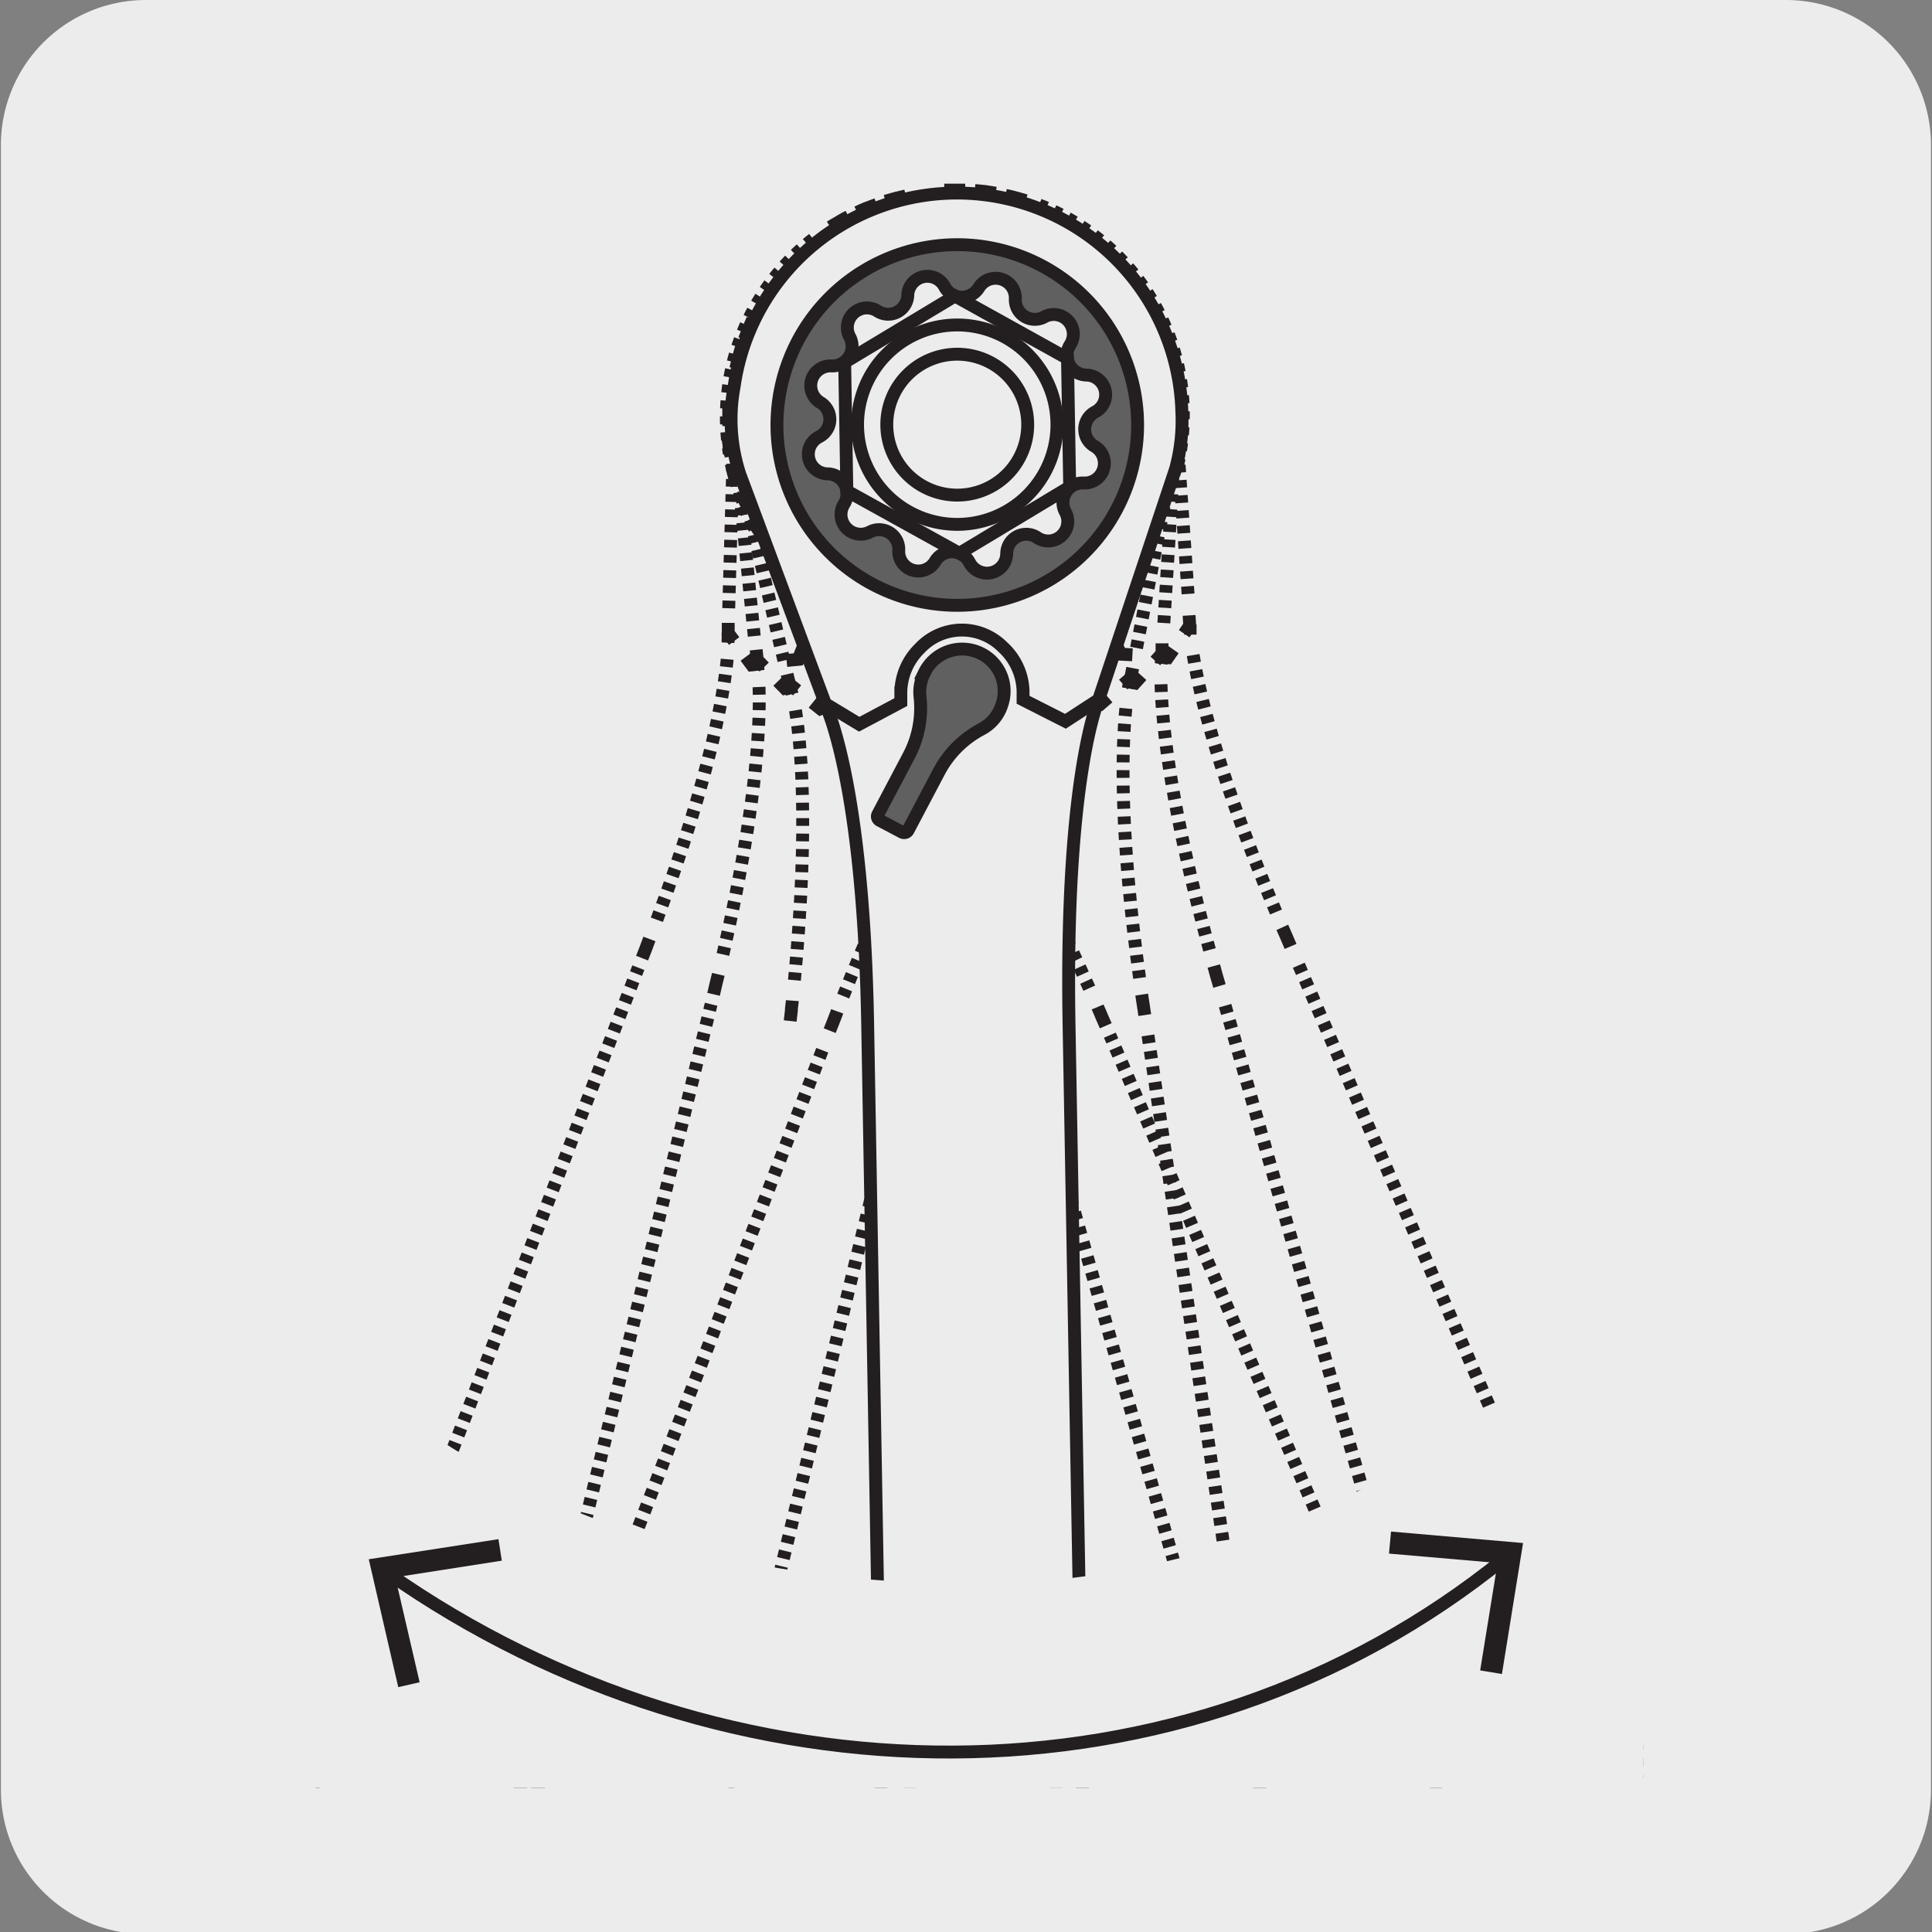 <svg xmlns="http://www.w3.org/2000/svg" xmlns:xlink="http://www.w3.org/1999/xlink" viewBox="0 0 150 150"><rect x="0" y="0" width="150" height="150" fill="#808080" stroke="none"/><defs><style>.cls-1,.cls-11,.cls-12,.cls-13,.cls-14,.cls-15,.cls-16,.cls-17,.cls-18,.cls-4,.cls-8,.cls-9{fill:none;}.cls-2{fill:#edecec;}.cls-3{clip-path:url(#clip-path);}.cls-11,.cls-12,.cls-13,.cls-14,.cls-15,.cls-16,.cls-17,.cls-18,.cls-4,.cls-8,.cls-9{stroke:#231f20;}.cls-4{stroke-linecap:round;stroke-linejoin:round;stroke-width:1.5px;}.cls-5{clip-path:url(#clip-path-2);}.cls-6{clip-path:url(#clip-path-3);}.cls-7{clip-path:url(#clip-path-4);}.cls-11,.cls-12,.cls-13,.cls-14,.cls-15,.cls-16,.cls-17,.cls-18,.cls-8,.cls-9{stroke-miterlimit:10;}.cls-8{stroke-dasharray:0.6 0.6;}.cls-10{fill:#fff;}.cls-11{stroke-dasharray:0.61 0.61;}.cls-12{stroke-dasharray:0.59 0.59;}.cls-13{stroke-dasharray:0.67 0.67;}.cls-14{stroke-dasharray:0.6 0.6;}.cls-15{stroke-dasharray:0.61 0.61;}.cls-16{stroke-dasharray:0.61 0.61;}.cls-17{stroke-dasharray:0.65 0.65;}.cls-18{stroke-dasharray:0.67 0.67;}.cls-19{fill:#606060;}.cls-20{fill:#231f20;}</style><clipPath id="clip-path"><path class="cls-1" d="M185.73-328.93a8.35,8.35,0,0,0-6,2.5,8.32,8.32,0,0,0-2.5,6V-201.7a8.29,8.29,0,0,0,2.5,6,8.4,8.4,0,0,0,6,2.5H304.49a8.44,8.44,0,0,0,6-2.5,8.32,8.32,0,0,0,2.49-6V-320.45a8.35,8.35,0,0,0-2.49-6,8.41,8.41,0,0,0-6-2.5Z"/></clipPath><clipPath id="clip-path-2"><path class="cls-1" d="M186.24-162.13a8.31,8.31,0,0,0-6,2.5,8.3,8.3,0,0,0-2.51,6V-34.9a8.34,8.34,0,0,0,2.51,6,8.39,8.39,0,0,0,6,2.5H305a8.4,8.4,0,0,0,6-2.5,8.32,8.32,0,0,0,2.49-6V-153.66a8.28,8.28,0,0,0-2.49-6,8.33,8.33,0,0,0-6-2.5Z"/></clipPath><clipPath id="clip-path-3"><path class="cls-1" d="M187.43,2.06A8.54,8.54,0,0,0,179,10.54V129.29a8.29,8.29,0,0,0,2.5,6,8.4,8.4,0,0,0,6,2.5H306.19a8.44,8.44,0,0,0,6-2.5,8.32,8.32,0,0,0,2.49-6V10.54a8.52,8.52,0,0,0-8.47-8.48Z"/></clipPath><clipPath id="clip-path-4"><rect class="cls-1" x="19.81" y="7.86" width="107.76" height="130.95"/></clipPath></defs><title>13227-02</title><g id="Capa_2" data-name="Capa 2"><path class="cls-2" d="M11.32,0H138.64a11.26,11.26,0,0,1,11.28,11.24v127.7a11.21,11.21,0,0,1-11.2,11.22H11.27A11.21,11.21,0,0,1,.07,138.91h0V11.24A11.26,11.26,0,0,1,11.32,0Z"/></g><g id="Capa_3" data-name="Capa 3"><g class="cls-3"><path class="cls-4" d="M196.58-184.68c4.95-5.79,18.15-18.67,30.25-29a47.66,47.66,0,0,1,30.31-11.9c5.61,0,16.62,1.07,25.94-4.62,26.52-20.3,26.16-42.49,26.16-42.49H305.5s-23.08,13.5-27.52,15.63-11.67,1.95-20.16-9.23c-9.44-13.49-7.4-21.68-6.48-25a8.09,8.09,0,0,1,4.19-4.71s23.48-13,25.71-14.51,6.73-5.07-.05-7.43c-10-3.48-19.52-3.34-31.93-1.5-13.41,2-30.78,8.91-30.35,31.66-.12,19.45-13.16,35-13.16,35s-5.28,7.05-38.92,40.24C109.06-154,38-84.57-19.78-26-37.42-8.13-57.6,11.59-75.25,29.47c-5.36,5.43-33.14,30.38-38.48,35.78-2,2-12.2,10.15-16.56,11.77s-20.8,4.65-29.32,20.19c-7.23,13.19-3.53,30,8,40.23,10.11,9,30.88,12.8,47-5.28,6.29-7.06,6.87-14.29,10.16-20.88s.15-5.08,14.77-20.58,39.3-38.83,44.63-44.24c17.67-17.91,63.89-64.09,81.54-82Z"/></g><g class="cls-5"><path class="cls-4" d="M197.09-17.88c4.94-5.8,18.15-18.67,30.25-29a47.76,47.76,0,0,1,30.31-11.9c5.6,0,16.61,1.08,25.94-4.61,26.52-20.3,26.16-42.5,26.16-42.5H306s-23.07,13.5-27.51,15.63-11.67,2-20.16-9.24c-9.44-13.48-7.4-21.68-6.49-25A8.08,8.08,0,0,1,256-129.2s23.48-13,25.71-14.51,6.73-5.08,0-7.43c-10-3.48-19.52-3.35-31.93-1.5-13.41,2-30.78,8.91-30.35,31.65-.12,19.45-13.16,35.05-13.16,35.05s-5.28,7-38.93,40.23C109.57,12.83,38.5,82.23-19.28,140.78c-17.64,17.89-37.81,37.6-55.46,55.49-5.36,5.42-33.15,30.38-38.49,35.78-2,2-12.19,10.15-16.55,11.77s-20.8,4.65-29.32,20.19c-7.23,13.19-3.53,30,8,40.23,10.11,9,30.88,12.8,46.95-5.28,6.29-7.06,6.87-14.29,10.16-20.88s.15-5.08,14.76-20.58S-40,218.66-34.63,213.25c17.66-17.9,63.88-64.08,81.53-82Z"/></g><g class="cls-6"><path class="cls-4" d="M198.28,146.31c4.95-5.79,18.15-18.67,30.25-29a47.75,47.75,0,0,1,30.31-11.91c5.61,0,16.62,1.08,26-4.61,26.51-20.3,26.15-42.49,26.15-42.49H307.2s-23.08,13.5-27.52,15.63S268,75.85,259.52,64.67c-9.44-13.49-7.4-21.69-6.48-25A8.09,8.09,0,0,1,257.23,35s23.48-13,25.71-14.51,6.73-5.07-.05-7.43c-10-3.48-19.52-3.35-31.93-1.5-13.41,2-30.78,8.91-30.35,31.65-.12,19.46-13.16,35.05-13.16,35.05s-5.28,7-38.92,40.24C110.76,177,39.69,246.42-18.08,305c-17.64,17.88-37.82,37.59-55.47,55.48-5.36,5.43-33.14,30.38-38.48,35.78-2,2-12.2,10.15-16.56,11.77s-20.8,4.65-29.32,20.19c-7.23,13.19-3.53,30,8,40.23,10.11,9,30.88,12.8,46.95-5.28,6.29-7.06,6.87-14.29,10.16-20.88s.15-5.08,14.77-20.58,39.3-38.83,44.63-44.25c17.67-17.9,63.89-64.08,81.54-82Z"/></g><g class="cls-7"><path class="cls-2" d="M40.46,199.5l3-3.5a30.25,30.25,0,0,0,7.1-16.44L61.44,78.48c2.07-19.19-.15-25.36-.15-25.36"/><line class="cls-2" x1="50.81" y1="177.19" x2="61.27" y2="80.06"/><path class="cls-8" d="M61.68,76.1c1.17-12.34.48-18.76,0-21.43"/><path class="cls-9" d="M61.5,53.89c-.13-.53-.21-.77-.21-.77m.06,26.15.09-.79c0-.27.06-.53.08-.79M50.46,180.31c0-.25.07-.5.09-.75l.09-.79m-7.94,18.1.75-.87.49-.59m-3.48,4.09.75-.88"/><path class="cls-10" d="M82.41,55.39S79,61,77,80.15L65.51,186.58a21.75,21.75,0,0,0,.58,7.83l2.07,8"/><path class="cls-8" d="M81.45,57.57c-1.1,3-2.94,9.26-4.3,21"/><line class="cls-11" x1="76.71" y1="82.57" x2="65.68" y2="184.97"/><path class="cls-9" d="M68,201.73l.17.67m-2.3-9c.07.32.14.64.23,1l.17.67m-.66-9.31-.09.81c0,.33-.07.66-.08,1M77.06,79.36l-.09.79-.08.81m5.52-25.57s-.13.22-.36.71"/><path class="cls-2" d="M90.63,38.22a14,14,0,0,0,1-4.14,17.47,17.47,0,0,0-34.26-6.33,13.87,13.87,0,0,0-.41,6.83v0l4.37,18.5L63.7,55l3.42-1.31.09-.71a4.84,4.84,0,0,1,1.88-3.24,4.5,4.5,0,0,1,6.41.69A4.86,4.86,0,0,1,76.65,54l-.07.71,3.07,2,2.76-1.35,8.21-17.15Z"/><line class="cls-12" x1="57.47" y1="36.93" x2="60.93" y2="51.58"/><path class="cls-13" d="M71.55,48.75a4.62,4.62,0,0,1,2.6.54"/><line class="cls-12" x1="83.44" y1="53.25" x2="89.93" y2="39.67"/><path class="cls-9" d="M90.28,39l.34-.72v0a9.25,9.25,0,0,0,.37-1M81.72,55.73l.69-.34.34-.71m-3.87,1.56.77.5.69-.34m-3.7-3.34a4.4,4.4,0,0,1,0,1l-.07.71.77.5M74.89,49.8a4.77,4.77,0,0,1,.61.66,5.27,5.27,0,0,1,.53.8m-7.63-.83c.21-.22.44-.45.69-.67a5.66,5.66,0,0,1,.74-.5m-3.56,4.79.86-.33.08-.71a5.1,5.1,0,0,1,.21-.94M63.1,54.55l.6.48.86-.33m-3.45-2.35.18.77.6.48M56.77,33.73c0,.27.09.55.15.85v0l.18.77M57.56,27c-.08.26-.16.52-.23.79s-.14.56-.2.83M74.94,14.76l-.82,0-.81,0M91.46,35.14c.05-.35.09-.7.13-1.06s0-.54.07-.81"/><line class="cls-14" x1="32.13" y1="172.89" x2="55.21" y2="77.97"/><path class="cls-8" d="M56.13,74.1C58.91,62,59.06,55.56,58.91,52.85"/><path class="cls-9" d="M58.86,52.05c-.06-.54-.11-.79-.11-.79M55.4,77.2l.18-.77c.07-.27.13-.52.19-.78M31.38,175.94c.07-.24.13-.49.19-.73l.19-.77M21.52,191.35l.86-.77.56-.51m-4,3.59.86-.77"/><path class="cls-8" d="M78.16,58.32c-1.49,2.78-4.13,8.79-7,20.25"/><line class="cls-11" x1="70.19" y1="82.48" x2="45.86" y2="182.55"/><path class="cls-9" d="M46,199.47l.09.68M44.93,191c0,.32,0,.65.09,1l.09.68m.56-9.31-.19.79q-.12.48-.21,1M71,79.34c-.06.26-.12.51-.18.78l-.2.78m8.82-24.62s-.15.19-.44.65"/><line class="cls-12" x1="57.08" y1="34.71" x2="58.59" y2="49.69"/><path class="cls-13" d="M69.49,48.27a4.56,4.56,0,0,1,2.51.88"/><line class="cls-12" x1="80.69" y1="54.29" x2="88.91" y2="41.68"/><path class="cls-9" d="M89.34,41l.43-.66,0,0a9.45,9.45,0,0,0,.5-.94M78.66,56.52l.73-.24.44-.67m-4,1,.7.6.73-.24M74,53.22a4.41,4.41,0,0,1-.12,1l-.16.69.69.6m-1.72-5.71a5.37,5.37,0,0,1,.52.73,5.77,5.77,0,0,1,.42.87m-7.45-1.82a5.91,5.91,0,0,1,.77-.57,4,4,0,0,1,.8-.41m-4.16,4.28.89-.21.18-.69A3.85,3.85,0,0,1,65,51m-4.6,1.89.54.55.88-.21m-3.11-2.78.08.78.54.56M56.81,31.44q0,.42,0,.87v0l.08.79m1.55-8.3c-.11.25-.22.5-.32.75s-.22.54-.32.81M77.3,15l-.8-.13-.82-.08M91,37.38c.1-.34.19-.68.27-1s.12-.53.18-.8"/><line class="cls-14" x1="14.44" y1="166.29" x2="49.56" y2="75.13"/><path class="cls-8" d="M51,71.41c4.31-11.62,5.29-18,5.5-20.71"/><path class="cls-9" d="M56.52,49.9a7.94,7.94,0,0,0,0-.8M49.85,74.39l.29-.74.28-.75M13.3,169.21c.09-.23.19-.46.28-.7l.29-.74M1.54,183.22l1-.66.61-.43m-4.41,3.05,1-.66"/><path class="cls-8" d="M74.86,58.6c-1.83,2.57-5.23,8.19-9.57,19.18"/><line class="cls-11" x1="63.84" y1="81.54" x2="26.81" y2="177.63"/><path class="cls-9" d="M24.72,194.43v.68m.08-9.23c0,.33,0,.66,0,1v.69m1.75-9.16-.29.76q-.18.47-.33.93M65,78.52c-.09.25-.19.5-.28.74l-.3.76M76.35,56.74a7.44,7.44,0,0,0-.53.59"/><path class="cls-15" d="M91.42,36.17a17.46,17.46,0,0,0-11-20.35"/><line class="cls-12" x1="57" y1="32.48" x2="56.57" y2="47.52"/><path class="cls-13" d="M67.56,47.52a4.56,4.56,0,0,1,2.37,1.2"/><line class="cls-12" x1="77.89" y1="54.93" x2="87.67" y2="43.49"/><path class="cls-9" d="M88.18,42.89l.51-.61,0,0a9.1,9.1,0,0,0,.62-.87M75.59,56.89l.76-.15.51-.6m-4.14.51.61.68.75-.15M71.38,53a4.91,4.91,0,0,1-.25.93l-.25.67.61.68m-1-5.88a4.59,4.59,0,0,1,.42.79,6.54,6.54,0,0,1,.31.91m-7.16-2.76a6.61,6.61,0,0,1,.84-.47,4.26,4.26,0,0,1,.85-.29m-4.68,3.7.91-.09.26-.67a5.26,5.26,0,0,1,.44-.85M57.9,51l.46.62.91-.1m-2.73-3.16,0,.8.46.61m.17-20.52c0,.28-.06.56-.07.86v0l0,.79m2.6-8c-.14.23-.28.46-.41.7s-.29.51-.42.76m20.77-8.78-.78-.22c-.26-.07-.53-.14-.79-.19M90.3,39.5c.14-.32.28-.65.4-1s.19-.51.28-.77"/><path class="cls-2" d="M126.9,194.56l.89-4.53a30.27,30.27,0,0,0-1.93-17.8L85.53,78.91c-7.65-17.72-12.62-22-12.62-22"/><line class="cls-14" x1="124.92" y1="170.04" x2="86.17" y2="80.37"/><path class="cls-8" d="M84.57,76.72C79.51,65.41,75.74,60.16,74,58.08"/><path class="cls-9" d="M73.47,57.48a7.24,7.24,0,0,0-.56-.56M85.85,79.64l-.32-.73c-.1-.25-.21-.49-.31-.73m40.94,94.75-.3-.7-.31-.73m2,19.66.22-1.13c0-.25.09-.49.13-.74m-1,5.27.23-1.13"/><path class="cls-2" d="M92.4,48.49s-.18,6.5,7.48,24.22L142.34,171a21.78,21.78,0,0,0,4.36,6.53l5.74,5.92"/><path class="cls-8" d="M92.64,50.86c.5,3.11,2,9.5,6.61,20.39"/><line class="cls-11" x1="100.84" y1="74.94" x2="141.7" y2="169.48"/><path class="cls-9" d="M152,182.93l.48.49M146,176.78l.67.72.48.5M142,170.23l.32.74c.13.3.27.6.41.9M99.56,72c.11.24.21.49.32.73l.32.75m-7.8-25s0,.25,0,.79"/><path class="cls-2" d="M91.09,29.49a13.38,13.38,0,0,0-1.2-4.07A17.47,17.47,0,0,0,57,36.79a14.06,14.06,0,0,0,3,6.14l0,0,12.92,14,3,.47,2.33-2.83L78,53.9a4.83,4.83,0,0,1,0-3.75A4.48,4.48,0,0,1,84,47.6a4.83,4.83,0,0,1,2.75,2.53l.3.66,3.65.23,1.75-2.53-1.31-19Z"/><path class="cls-16" d="M63.13,18.56A17.59,17.59,0,0,0,56.62,35.2"/><path class="cls-17" d="M57.74,39.26a11.92,11.92,0,0,0,1.18,2.3"/><line class="cls-12" x1="61.6" y1="44.71" x2="71.83" y2="55.75"/><path class="cls-13" d="M79.68,48.06a4.58,4.58,0,0,1,2.53-.81"/><line class="cls-12" x1="92.24" y1="46.11" x2="91.2" y2="31.1"/><path class="cls-9" d="M91.15,30.31l-.05-.79v0a9.52,9.52,0,0,0-.16-1m1,20.68.43-.63-.05-.79M89.75,51l.91.06.44-.63M86.24,49.3a4,4,0,0,1,.47.83l.3.66.91.05m-4.81-3.51a5.2,5.2,0,0,1,.85.26,7.67,7.67,0,0,1,.86.44m-7,3a7.88,7.88,0,0,1,.28-.92,3.71,3.71,0,0,1,.39-.8m-.74,5.92.58-.71L78,53.9a4.19,4.19,0,0,1-.29-.91m-2.53,4.28.76.12.58-.71m-4.16-.34.54.58.76.11M59.42,42.27c.17.22.35.44.55.66l0,0,.54.58M56.77,36c.06.27.12.53.19.8s.16.56.23.83m8.69-20.81c-.24.12-.48.25-.71.39s-.47.27-.7.42M90.3,26.4l-.41-1c-.11-.25-.22-.5-.34-.74"/><line class="cls-14" x1="106.55" y1="175.51" x2="79.86" y2="81.54"/><path class="cls-8" d="M78.76,77.71c-3.54-11.88-6.59-17.57-8.05-19.86"/><path class="cls-9" d="M70.26,57.19a7.16,7.16,0,0,0-.48-.64m9.86,24.22L79.43,80c-.08-.26-.15-.52-.22-.77m28.19,99.29c-.06-.24-.13-.49-.2-.73L107,177m-.58,19.75.37-1.09c.08-.24.16-.48.23-.72m-1.7,5.09.37-1.09"/><path class="cls-8" d="M90.14,53.13c.09,3.15.75,9.68,3.89,21.08"/><line class="cls-11" x1="95.12" y1="78.08" x2="123.26" y2="177.15"/><path class="cls-9" d="M131.68,191.82l.41.56M126.6,185l.57.8.41.56m-4.1-8.38.22.78c.09.32.19.63.29.94M94.24,75l.21.77.23.78M90.22,50.74s0,.25-.07.8"/><path class="cls-17" d="M57.06,37.06a11.5,11.5,0,0,0,.87,2.44"/><line class="cls-12" x1="60.17" y1="42.97" x2="68.87" y2="55.26"/><path class="cls-13" d="M77.66,48.66a4.53,4.53,0,0,1,2.61-.47"/><line class="cls-12" x1="90.36" y1="48.37" x2="91.3" y2="33.35"/><path class="cls-9" d="M91.35,32.56l.05-.79v0a9.38,9.38,0,0,0,0-1.06M89.7,51.32l.52-.58,0-.79m-3,2.9.9.18.51-.57M84,50.75a4.52,4.52,0,0,1,.36.88l.2.69.9.18m-4.31-4.12a4.65,4.65,0,0,1,.82.38,7.81,7.81,0,0,1,.79.54m-7.39,2.1a9.5,9.5,0,0,1,.39-.88,4.26,4.26,0,0,1,.5-.75m-1.51,5.78.67-.63-.19-.69a5.1,5.1,0,0,1-.16-.95M72,57.2l.73.22.68-.63m-4.08-.88.45.64.74.22M58.33,40.26c.14.25.29.49.45.74l0,0,.46.65m-2.74-8q0,.4.09.81c0,.29.08.58.12.85M68.07,15.87l-.77.29c-.25.1-.5.21-.74.33M91,28.58c-.09-.35-.18-.69-.28-1s-.15-.53-.24-.78"/><line class="cls-14" x1="87.9" y1="178.48" x2="73.55" y2="81.85"/><path class="cls-8" d="M73,77.92c-2-12.25-4.27-18.28-5.42-20.74"/><path class="cls-9" d="M67.18,56.46c-.26-.48-.4-.69-.4-.69m6.65,25.29-.11-.78-.12-.79M88.35,181.58c0-.25-.06-.5-.1-.75l-.12-.78M85,199.57l.5-1,.33-.68m-2.35,4.83.51-1"/><path class="cls-8" d="M87.41,55c-.32,3.14-.51,9.7,1.13,21.4"/><line class="cls-11" x1="89.13" y1="80.39" x2="104.26" y2="182.26"/><path class="cls-9" d="M110.71,197.9l.34.6m-4.49-8.08c.15.3.3.59.46.88l.34.59m-3-8.83.11.8c.05.33.11.65.17,1m-16-107.64.12.79.12.8m-1.1-26.13a7.72,7.72,0,0,0-.16.77"/><path class="cls-17" d="M56.68,34.8a12,12,0,0,0,.54,2.53"/><line class="cls-12" x1="59" y1="41.07" x2="66.04" y2="54.37"/><path class="cls-18" d="M75.61,49a4.6,4.6,0,0,1,2.65-.13"/><line class="cls-12" x1="88.24" y1="50.31" x2="91.11" y2="35.54"/><path class="cls-9" d="M91.26,34.76l.15-.78v0a9.77,9.77,0,0,0,.11-1.06M87.21,53.15l.58-.5.15-.78m-3.35,2.49.87.29.58-.5m-4.41-2.3a4.7,4.7,0,0,1,.24.93l.11.7.87.29M79.1,49.14a4,4,0,0,1,.76.47,6.54,6.54,0,0,1,.72.64M73,51.38a6,6,0,0,1,.5-.82,3.84,3.84,0,0,1,.59-.68m-2.25,5.53.75-.53-.1-.7a4.52,4.52,0,0,1,0-1M68.89,56.7l.71.31.74-.53m-3.93-1.41.37.7.7.31m-10-17.94c.11.26.23.52.36.79v0l.37.7M56.58,31.4c0,.27,0,.54,0,.81s0,.59,0,.87M70.33,15.21l-.8.19-.78.22M91.44,30.77c0-.35-.08-.7-.14-1.06s-.08-.54-.13-.8"/><path class="cls-2" d="M64.06,54.66s3,5.84,3.31,25.14l2,114a30.23,30.23,0,0,1-5,17.19l-2.54,3.85,27.85-.57-3-7.66a21.93,21.93,0,0,1-1.55-7.7L83,79.53c-.34-19.3,2.31-25.25,2.31-25.25L75.28,47Z"/><path class="cls-9" d="M64.06,54.66s3,5.84,3.31,25.14l2,114a30.23,30.23,0,0,1-5,17.19l-2.54,3.85,27.85-.57-3-7.66a21.93,21.93,0,0,1-1.55-7.7L83,79.53c-.34-19.3,2.31-25.25,2.31-25.25L75.28,47Z"/><path class="cls-19" d="M71.79,52.21a3.25,3.25,0,0,0-.36,1.89,7.91,7.91,0,0,1-.87,4.58l-2.4,4.55a.34.34,0,0,0,.14.46l1.74.92a.35.35,0,0,0,.46-.14l2.4-4.55a7.93,7.93,0,0,1,3.29-3.3,3.24,3.24,0,0,0,1.59-1.89,3.26,3.26,0,0,0-6-2.52"/><path class="cls-9" d="M71.79,52.21a3.25,3.25,0,0,0-.36,1.89,7.91,7.91,0,0,1-.87,4.58l-2.4,4.55a.34.34,0,0,0,.14.46l1.74.92a.35.35,0,0,0,.46-.14l2.4-4.55a7.93,7.93,0,0,1,3.29-3.3,3.24,3.24,0,0,0,1.59-1.89,3.26,3.26,0,0,0-6-2.52Z"/><path class="cls-2" d="M91.32,36.22A14.1,14.1,0,0,0,91.76,32,17.47,17.47,0,0,0,57,30a13.74,13.74,0,0,0,.44,6.82v0l6.64,17.82,2.63,1.59,3.23-1.72v-.72a4.86,4.86,0,0,1,1.47-3.45,4.48,4.48,0,0,1,6.44-.11,4.81,4.81,0,0,1,1.58,3.39l0,.71L82.72,56l2.58-1.68,6-18Z"/><path class="cls-9" d="M91.32,36.22A14.1,14.1,0,0,0,91.76,32,17.47,17.47,0,0,0,57,30a13.74,13.74,0,0,0,.44,6.82v0l6.64,17.82,2.63,1.59,3.23-1.72v-.72a4.86,4.86,0,0,1,1.47-3.45,4.48,4.48,0,0,1,6.44-.11,4.81,4.81,0,0,1,1.58,3.39l0,.71L82.72,56l2.58-1.68,6-18Z"/><path class="cls-19" d="M88.32,32.73A14,14,0,1,1,74.06,19,14,14,0,0,1,88.32,32.73"/><path class="cls-9" d="M88.32,32.73A14,14,0,1,1,74.06,19,14,14,0,0,1,88.32,32.73Z"/><path class="cls-2" d="M73.33,22.24h0a1.53,1.53,0,0,0,2.67.09,1.53,1.53,0,0,1,2.83.86,1.52,1.52,0,0,0,2.26,1.41,1.52,1.52,0,0,1,2,2.16,1.53,1.53,0,0,0,1.26,2.36A1.52,1.52,0,0,1,85,32,1.52,1.52,0,0,0,85,34.66a1.53,1.53,0,0,1-.87,2.84,1.52,1.52,0,0,0-1.41,2.26,1.52,1.52,0,0,1-2.16,2A1.52,1.52,0,0,0,78.16,43a1.53,1.53,0,0,1-2.89.67,1.52,1.52,0,0,0-2.66-.09,1.52,1.52,0,0,1-2.83-.86,1.53,1.53,0,0,0-2.26-1.41,1.53,1.53,0,0,1-2-2.16,1.53,1.53,0,0,0-1.25-2.36,1.52,1.52,0,0,1-.67-2.88,1.52,1.52,0,0,0,.09-2.66,1.53,1.53,0,0,1,.86-2.84,1.53,1.53,0,0,0,1.42-2.26,1.52,1.52,0,0,1,2.16-2,1.52,1.52,0,0,0,2.35-1.25,1.52,1.52,0,0,1,2.88-.67"/><path class="cls-9" d="M73.33,22.24h0a1.53,1.53,0,0,0,2.67.09,1.53,1.53,0,0,1,2.83.86,1.52,1.52,0,0,0,2.26,1.41,1.52,1.52,0,0,1,2,2.16,1.53,1.53,0,0,0,1.26,2.36A1.52,1.52,0,0,1,85,32,1.52,1.52,0,0,0,85,34.66a1.53,1.53,0,0,1-.87,2.84,1.52,1.52,0,0,0-1.41,2.26,1.52,1.52,0,0,1-2.16,2A1.52,1.52,0,0,0,78.16,43a1.53,1.53,0,0,1-2.89.67,1.52,1.52,0,0,0-2.66-.09,1.52,1.52,0,0,1-2.83-.86,1.53,1.53,0,0,0-2.26-1.41,1.53,1.53,0,0,1-2-2.16,1.53,1.53,0,0,0-1.25-2.36,1.52,1.52,0,0,1-.67-2.88,1.52,1.52,0,0,0,.09-2.66,1.53,1.53,0,0,1,.86-2.84,1.53,1.53,0,0,0,1.42-2.26,1.52,1.52,0,0,1,2.16-2,1.52,1.52,0,0,0,2.35-1.25A1.52,1.52,0,0,1,73.33,22.24Z"/><polygon class="cls-2" points="83.05 37.81 82.88 27.83 74.14 22.98 65.58 28.13 65.75 38.12 74.49 42.96 83.05 37.81"/><polygon class="cls-9" points="83.05 37.81 82.88 27.83 74.14 22.98 65.58 28.13 65.75 38.12 74.49 42.96 83.05 37.81"/><path class="cls-2" d="M74.45,40.71a7.74,7.74,0,1,1,7.61-7.88,7.74,7.74,0,0,1-7.61,7.88"/><path class="cls-9" d="M74.45,40.71a7.74,7.74,0,1,1,7.61-7.88A7.74,7.74,0,0,1,74.45,40.71Z"/><path class="cls-2" d="M74.41,38.44a5.47,5.47,0,1,1,5.38-5.57,5.47,5.47,0,0,1-5.38,5.57"/><path class="cls-9" d="M74.41,38.44a5.47,5.47,0,1,1,5.38-5.57A5.47,5.47,0,0,1,74.41,38.44Z"/><path class="cls-2" d="M8.34,60.58c.35,40.35,29.05,62.7,67.85,62.37s69.89-34.89,69.54-75.23,17.79,154.42,17.79,154.42l-77,41.63L-25.72,218,10.61,53"/><path class="cls-9" d="M30.12,122.14c26.3,18.42,61.83,19,86.7-1.15"/><polygon class="cls-20" points="30.92 130.99 32.58 130.61 30.69 122.46 38.96 121.17 38.7 119.5 28.63 121.06 30.92 130.99"/><polygon class="cls-20" points="116.61 129.97 114.92 129.69 116.27 121.35 107.84 120.62 108 118.91 118.25 119.8 116.61 129.97"/></g></g></svg>